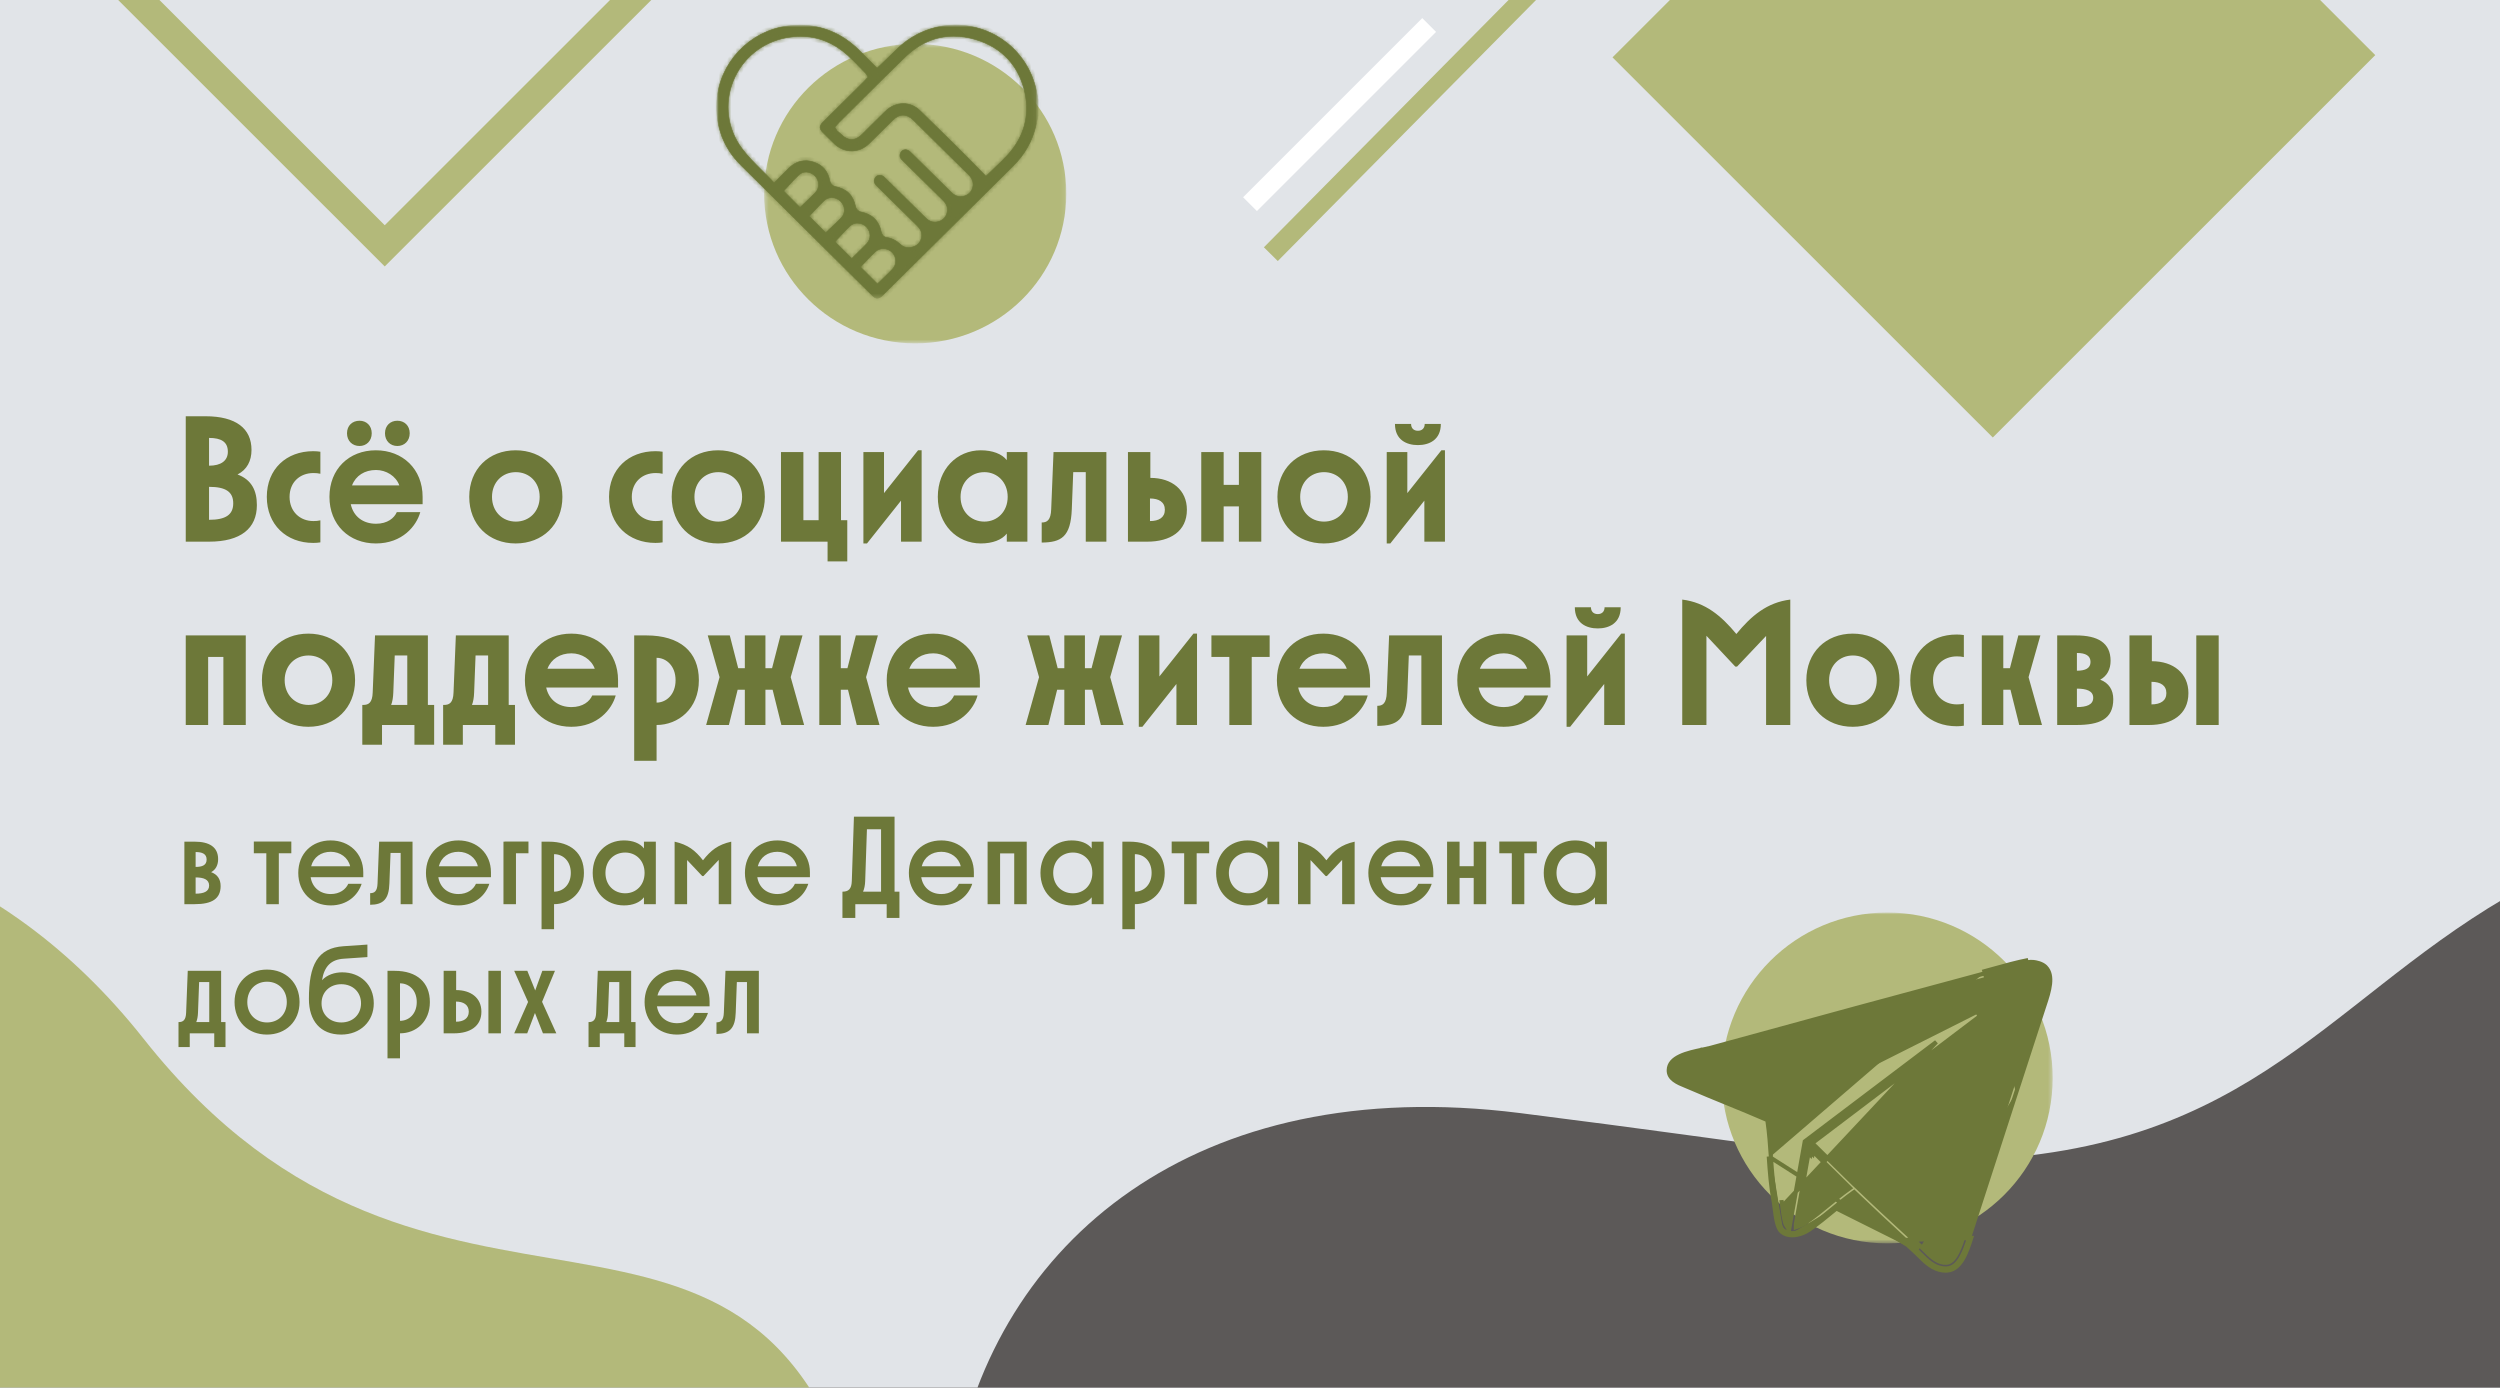 <svg width="600" height="333" viewBox="0 0 600 333" fill="none" xmlns="http://www.w3.org/2000/svg">
<rect x="0" y="0" width="600" height="333" fill="#333333" stroke="none"/>
<g clip-path="url(#clip0_41_1270)">
<rect width="600" height="333" fill="#E1E4E8"/>
<path d="M570.064 13.232L478.8 -78L387 13.768L478.265 105L570.064 13.232Z" fill="#B3B97A"/>
<path d="M343 6L300 49" stroke="white" stroke-width="4.69" stroke-miterlimit="10"/>
<path d="M398 -33L305 61" stroke="#B3B97A" stroke-width="4.69" stroke-miterlimit="10"/>
<path d="M155.043 -3.685L95.707 -63L33 -0.315L92.336 59L155.043 -3.685Z" stroke="#B3B97A" stroke-width="7" stroke-miterlimit="10"/>
<g style="mix-blend-mode:overlay">
<path d="M531.991 484.998L663 213.445C641.415 205.278 621.281 203.746 601.266 215.494C556.849 241.559 538.156 278.79 464.984 278.485C441.945 278.389 425.617 274.815 364.799 267.136C287.051 257.317 238.764 297.954 229 353.435L531.989 485L531.991 484.998Z" fill="#5C5958"/>
</g>
<path d="M-196.355 261.788C-245.34 322.705 -216.263 362.306 -192.446 366.011H207.575C182.8 265.27 104.253 337.569 34.507 249.353C-35.236 161.136 -147.37 200.871 -196.355 261.788Z" fill="#B3B97A"/>
<mask id="mask0_41_1270" style="mask-type:luminance" maskUnits="userSpaceOnUse" x="413" y="219" width="80" height="80">
<path d="M492.646 219H413.21V298.408H492.646V219Z" fill="white"/>
</mask>
<g mask="url(#mask0_41_1270)">
<path d="M492.646 258.705C492.646 280.634 474.864 298.408 452.93 298.408C430.995 298.408 413.213 280.632 413.213 258.705C413.213 236.779 430.995 219.002 452.93 219.002C474.864 219.002 492.646 236.779 492.646 258.705Z" fill="#B3B97A"/>
</g>
<path d="M456.538 297.599L459.905 300.713M456.538 297.599L473.089 297.125C472.06 300.319 470.65 304.685 467.33 304.923C467.193 304.935 467.06 304.939 466.925 304.939C466.718 304.939 466.513 304.928 466.308 304.905C463.853 304.638 462.087 302.875 460.668 301.457C460.382 301.171 460.137 300.926 459.905 300.713M456.538 297.599L456.454 297.522M456.538 297.599L456.454 297.522M459.905 300.713L460.243 300.345M459.905 300.713L460.244 300.345M460.243 300.345L424.507 277.552M460.243 300.345L456.877 297.232L456.877 297.231L456.795 297.156C453.211 293.849 449.181 290.131 445.287 286.391L444.989 286.104L444.652 286.344C442.993 287.52 441.437 288.8 439.817 290.136M460.243 300.345C460.244 300.345 460.244 300.345 460.244 300.345M460.244 300.345C460.484 300.566 460.735 300.817 461.017 301.098L461.021 301.103L461.022 301.103C462.462 302.544 464.109 304.163 466.362 304.408L466.362 304.408C466.549 304.429 466.736 304.439 466.925 304.439C467.048 304.439 467.168 304.435 467.289 304.425L467.294 304.425C468.711 304.323 469.774 303.345 470.638 301.879C471.501 300.415 472.095 298.58 472.613 296.971L472.613 296.971C475.882 286.852 479.014 277.203 482.145 267.558L483.012 264.887L483.012 264.886L483.857 262.29M460.244 300.345L444.941 286.751M483.857 262.29L484.326 262.442L483.857 262.29L483.857 262.29ZM483.857 262.29C486.043 255.563 488.239 248.796 490.496 241.838L490.496 241.838L490.71 241.181L490.711 241.18C491.245 239.558 491.822 237.801 492.003 236.168C492.184 234.536 491.958 233.137 491.006 232.138L490.86 231.984C490.442 231.607 489.911 231.351 489.396 231.179C488.821 230.989 488.305 230.916 488.076 230.892L488.075 230.892C487.59 230.839 487.166 230.85 486.857 230.91C484.164 231.432 481.447 232.188 478.764 232.935L478.763 232.936L478.333 233.055L478.333 233.055L478.183 233.096C477.425 233.307 476.666 233.518 475.905 233.721M475.905 233.721L475.776 233.238M475.905 233.721C475.905 233.721 475.905 233.721 475.906 233.721L475.776 233.238M475.905 233.721C456.537 238.914 435.154 244.726 410.536 251.486L410.536 251.486C410.009 251.63 409.271 251.783 408.64 251.915L408.636 251.915C408.636 251.915 408.636 251.916 408.636 251.916C406.837 252.291 404.785 252.72 403.172 253.491C401.563 254.26 400.532 255.296 400.501 256.836C400.481 257.871 400.975 258.606 401.754 259.204C402.553 259.818 403.605 260.248 404.614 260.657L404.617 260.658L404.745 260.711L404.748 260.712L404.779 260.724C404.997 260.813 405.22 260.904 405.436 260.999C408.332 262.255 411.368 263.496 414.312 264.699C414.312 264.699 414.313 264.699 414.313 264.699L414.428 264.746L414.43 264.747C417.567 266.028 420.811 267.356 423.91 268.708L424.164 268.819L424.204 269.094C424.624 271.964 424.819 274.791 425.006 277.518M475.776 233.238C476.535 233.036 477.291 232.825 478.05 232.614L478.199 232.573M475.776 233.238L478.199 232.573M425.006 277.518L424.507 277.552M425.006 277.518L425.006 277.518L424.507 277.552M425.006 277.518L425.007 277.538C425.246 281.015 425.49 284.579 426.194 288.311L426.194 288.312C426.254 288.63 426.314 289.108 426.385 289.668L426.386 289.677L426.386 289.677C426.57 291.146 426.743 292.382 426.992 293.352C427.246 294.337 427.554 294.944 427.936 295.256M424.507 277.552L424.509 277.584C424.747 281.054 424.993 284.643 425.703 288.404C425.759 288.705 425.818 289.168 425.89 289.739C426.257 292.669 426.595 294.807 427.619 295.643M427.936 295.256C427.936 295.256 427.935 295.255 427.935 295.255L427.619 295.643M427.936 295.256C428.474 295.694 429.188 295.947 430.025 295.964M427.936 295.256L427.619 295.643M427.619 295.643C428.257 296.162 429.086 296.446 430.02 296.464M440.135 290.522C441.757 289.184 443.299 287.916 444.941 286.751M440.135 290.522L439.817 290.136M440.135 290.522L440.131 290.525C438.245 292.08 436.332 293.657 434.167 295.144C433.284 295.753 431.691 296.464 430.117 296.464H430.02M440.135 290.522L439.817 290.136C439.817 290.136 439.817 290.136 439.817 290.136M444.941 286.751C448.839 290.495 452.871 294.216 456.454 297.522M444.941 286.751L456.454 297.522M439.817 290.136C437.928 291.693 436.029 293.258 433.883 294.732L433.883 294.732C433.057 295.302 431.562 295.964 430.117 295.964H430.025M430.025 295.964C430.027 295.964 430.028 295.964 430.03 295.964L430.02 296.464M430.025 295.964H430.02V296.464M478.199 232.573L478.63 232.454L478.63 232.453C481.31 231.707 484.046 230.945 486.762 230.419L478.199 232.573ZM401.881 256.863C401.874 257.243 402.047 257.559 402.264 257.805C402.48 258.048 402.767 258.257 403.07 258.437C403.668 258.794 404.438 259.107 405.116 259.383L405.137 259.391L405.139 259.393C405.433 259.51 405.716 259.624 405.985 259.741L405.987 259.742C408.857 260.983 411.873 262.219 414.786 263.411L414.787 263.411L414.958 263.48L414.958 263.481L414.973 263.487C418.226 264.816 421.582 266.187 424.806 267.603L425.021 267.698L425.232 267.592L474.011 243.051C474.291 242.911 474.668 243.039 474.803 243.311L474.824 243.354L474.853 243.392C474.941 243.508 474.983 243.654 474.968 243.802C474.955 243.869 474.939 243.921 474.921 243.962L474.88 244.058V244.06L474.746 244.198L435.414 273.997L434.953 274.346L435.365 274.752L444.928 284.165L444.935 284.172L444.943 284.179L445.552 284.731C449.654 288.689 453.991 292.694 457.813 296.222L461.179 299.332C461.179 299.332 461.179 299.332 461.18 299.332C461.435 299.57 461.703 299.838 461.993 300.127L462.003 300.136C462.574 300.708 463.244 301.378 463.982 301.927C464.699 302.46 465.521 302.909 466.426 303.029L466.431 303.032L466.517 303.042C466.742 303.067 466.97 303.073 467.199 303.055C467.819 303.01 468.333 302.631 468.742 302.17C469.158 301.703 469.523 301.089 469.841 300.441C470.475 299.146 470.972 297.607 471.31 296.559L471.313 296.55C474.509 286.661 477.574 277.221 480.634 267.795C481.144 266.224 481.653 264.654 482.164 263.082L489.413 240.749L489.413 240.746L489.417 240.734C489.824 239.503 490.319 238.002 490.556 236.643C490.675 235.96 490.734 235.286 490.674 234.685C490.614 234.085 490.431 233.508 490.021 233.076L490.021 233.076C489.773 232.815 489.395 232.633 489.048 232.51C488.685 232.381 488.284 232.292 487.929 232.254L487.928 232.253C487.663 232.225 487.357 232.214 487.125 232.256L487.12 232.257C484.5 232.765 481.814 233.511 479.239 234.228L479.16 234.249L479.16 234.25L478.978 234.3C478.057 234.557 477.162 234.806 476.266 235.046L476.266 235.046C456.549 240.334 435.17 246.144 410.904 252.808L410.904 252.808C410.341 252.962 409.598 253.119 408.924 253.259L408.923 253.259L408.905 253.263C407.678 253.518 405.997 253.868 404.615 254.379C403.922 254.635 403.27 254.944 402.779 255.325C402.292 255.703 401.894 256.21 401.881 256.863ZM401.881 256.863C401.881 256.863 401.881 256.863 401.881 256.864L402.381 256.873L401.881 256.863C401.881 256.863 401.881 256.863 401.881 256.863ZM433.104 293.604C435.185 292.171 437.056 290.632 438.847 289.158L438.887 289.125L438.888 289.125C440.579 287.728 442.01 286.564 443.524 285.473L444.005 285.127L443.583 284.711L434.936 276.198L434.26 275.531L434.093 276.466L431.014 293.743L431.007 293.787V293.831V293.833V294.533L431.669 294.306C432.223 294.116 432.736 293.859 433.104 293.604ZM433.104 293.604C433.104 293.604 433.104 293.604 433.105 293.603L432.82 293.193L433.103 293.604C433.104 293.604 433.104 293.604 433.104 293.604ZM443.232 285.068C443.095 285.166 442.958 285.266 442.822 285.366L442.881 285.424L443.232 285.068ZM443.232 285.068L442.939 284.662C442.916 284.679 442.893 284.695 442.87 284.712L443.232 285.068ZM434.585 276.554L435.078 276.641L435.018 276.979L434.585 276.554ZM434.585 276.554L434.235 276.91L434.479 277.151L434.585 276.554ZM431.507 293.833L431.506 293.831L431.506 293.831L431.345 293.36C431.434 293.329 431.522 293.297 431.608 293.263L431.507 293.831V293.833ZM431.507 293.833H431.519M431.507 293.833C431.508 293.833 431.51 293.832 431.511 293.832L431.519 293.833M431.519 293.833L431.999 293.919L432.053 293.617C431.882 293.694 431.701 293.766 431.513 293.831H432.007V293.833H431.519ZM463.533 250.964L464.721 250.065L427.745 289.479C427.902 290.724 428.054 291.721 428.202 292.464C428.275 292.835 428.349 293.15 428.424 293.404C428.496 293.648 428.579 293.872 428.683 294.037L429.371 295.13L429.598 293.858L433.147 273.945L463.533 250.964ZM427.744 289.469L427.745 289.478L427.545 288.055C427.545 288.055 427.545 288.055 427.545 288.056C427.604 288.373 427.667 288.866 427.744 289.469Z" fill="#6D7839" stroke="#6D7839"/>
<mask id="mask1_41_1270" style="mask-type:luminance" maskUnits="userSpaceOnUse" x="183" y="10" width="73" height="73">
<path d="M255.911 10.528H183.39V82.41H255.911V10.528Z" fill="white"/>
</mask>
<g mask="url(#mask1_41_1270)">
<path d="M255.912 46.468C255.912 66.319 239.677 82.408 219.652 82.408C199.627 82.408 183.393 66.317 183.393 46.468C183.393 26.62 199.627 10.528 219.652 10.528C239.677 10.528 255.912 26.62 255.912 46.468Z" fill="#B3B97A"/>
</g>
<mask id="mask2_41_1270" style="mask-type:luminance" maskUnits="userSpaceOnUse" x="172" y="6" width="78" height="66">
<path d="M172.5 6.5H248.644V71.084H172.5V6.5Z" fill="white" stroke="white"/>
</mask>
<g mask="url(#mask2_41_1270)">
<mask id="path-13-inside-1_41_1270" fill="white">
<path d="M216.794 24.868C218.258 24.868 219.668 25.461 220.767 26.537L221.809 27.551C226.58 32.204 231.357 36.857 235.962 41.628L236.633 42.318L238.697 40.334C239.767 39.316 240.875 38.269 241.898 37.143C245.757 32.894 247.169 27.757 245.991 22.296C244.589 15.807 240.5 11.382 234.165 9.49C232.38 8.958 230.609 8.686 228.904 8.686C224.581 8.686 220.64 10.38 217.189 13.719C213.44 17.353 209.74 21.035 206.04 24.723L201.35 29.384L200.347 30.506L200.852 31.367L201.255 31.71C201.49 31.91 201.724 32.104 201.941 32.314C202.756 33.108 203.559 33.494 204.389 33.494C205.219 33.494 206.044 33.1 206.866 32.286L208.972 30.192C210.158 29.012 211.338 27.837 212.538 26.672C213.742 25.51 215.254 24.87 216.79 24.87M193.454 41.285C192.82 41.285 192.249 41.5 191.792 41.908C190.985 42.63 190.256 43.434 189.536 44.238L188.053 45.846L192.004 49.824L193.612 48.277C194.347 47.583 195.066 46.893 195.748 46.175C196.721 45.132 196.703 43.444 195.704 42.322C195.128 41.671 194.284 41.285 193.454 41.285ZM199.62 47.418C198.953 47.418 198.325 47.661 197.85 48.089C197.078 48.797 196.367 49.569 195.665 50.33L194.191 51.899L198.165 55.871L199.777 54.348C200.53 53.644 201.288 52.94 201.99 52.183C202.96 51.14 202.849 49.399 201.755 48.306C201.189 47.744 200.411 47.416 199.62 47.416M193.339 38.573C193.952 38.573 194.597 38.684 195.253 38.898C197.446 39.606 198.723 41.1 199.161 43.461C199.258 43.979 199.746 44.612 200.37 44.751C203.258 45.355 204.743 46.82 205.342 49.646C205.457 50.208 206.024 50.765 206.608 50.873C209.33 51.391 210.975 53.024 211.504 55.716C211.591 56.187 212.027 56.895 212.713 56.991C213.985 57.158 215.089 57.709 216.188 58.728C216.697 59.199 217.335 59.446 218.041 59.446C218.464 59.446 218.906 59.36 219.357 59.185C220.395 58.785 221.047 57.944 221.2 56.812C221.369 55.546 220.658 54.675 220.1 54.134L210.366 44.534C209.732 43.912 209.76 43.43 209.872 43.045C210.049 42.436 210.524 42.059 211.119 42.059C211.531 42.059 211.945 42.24 212.285 42.573C214.076 44.32 221.688 51.859 222.301 52.444C222.901 53.02 223.617 53.32 224.371 53.32C224.716 53.32 225.071 53.252 225.423 53.13C226.46 52.759 227.146 51.95 227.352 50.846C227.626 49.342 226.623 48.363 226.296 48.04L216.561 38.441C215.894 37.783 215.933 37.294 216.057 36.904C216.248 36.296 216.705 35.932 217.276 35.932C217.693 35.932 218.126 36.128 218.49 36.49L228.056 45.924C228.34 46.206 228.55 46.41 228.777 46.585C229.333 46.993 229.934 47.2 230.562 47.2C230.965 47.2 231.369 47.114 231.762 46.947C232.8 46.5 233.428 45.638 233.533 44.516C233.648 43.24 232.923 42.361 232.361 41.814L219.197 28.808C218.389 28.014 217.589 27.629 216.744 27.629C215.9 27.629 215.075 28.023 214.257 28.837L212.346 30.731C211.08 31.996 209.818 33.257 208.531 34.498C207.37 35.61 205.902 36.224 204.395 36.224C202.888 36.224 201.399 35.606 200.234 34.477C199.585 33.855 197.565 31.843 197.565 31.843C196.585 30.867 196.585 30.245 197.561 29.28L207.323 19.604L208.346 18.506L207.877 17.698L206.524 16.294C205.501 15.233 204.494 14.186 203.413 13.217C200.096 10.233 196.295 8.721 192.109 8.721C191.043 8.721 189.96 8.821 188.846 9.021C182.972 10.072 178.158 13.974 175.955 19.457C173.771 24.894 174.559 30.941 178.053 35.647C179.455 37.535 181.168 39.228 182.824 40.871C183.592 41.632 184.37 42.398 185.123 43.194L185.801 43.908L187.471 42.224C188.119 41.559 188.718 40.949 189.338 40.355C190.561 39.179 191.906 38.586 193.341 38.586M205.799 53.536C205.136 53.536 204.508 53.775 204.033 54.208C203.254 54.907 202.544 55.683 201.848 56.444L200.374 58.02L204.424 62.058L205.993 60.518C206.678 59.852 207.36 59.191 208.012 58.505C209.073 57.393 209.073 55.679 208.017 54.524C207.461 53.906 206.629 53.538 205.795 53.538M211.98 59.663C211.294 59.663 210.642 59.905 210.141 60.356C209.378 61.046 208.667 61.793 207.977 62.53L206.489 64.077L210.592 68.162L212.157 66.636C212.843 65.975 213.53 65.313 214.183 64.624C215.235 63.53 215.239 61.775 214.193 60.638C213.627 60.016 212.82 59.663 211.98 59.663ZM210.564 71.57C210.199 71.57 209.814 71.37 209.421 70.981L202.313 63.944C194.129 55.842 185.951 47.74 177.792 39.616C173.635 35.473 171.705 30.325 172.055 24.312C172.583 15.135 179.916 7.362 189.108 6.235C190.092 6.117 191.051 6.054 191.992 6.054C197.329 6.054 202.07 8.041 206.098 11.968C206.942 12.79 207.763 13.623 208.608 14.484L210.498 16.386L211.861 15.096C212.48 14.525 213.079 13.927 213.679 13.331C214.974 12.047 216.199 10.833 217.591 9.829C221.045 7.335 225.079 6.019 229.248 6.019C238.843 6.019 246.868 12.58 248.769 21.976L249.125 23.974L249.111 27.784L248.956 28.498C248.841 29.078 248.73 29.659 248.596 30.235C247.708 33.941 245.895 37.118 243.043 39.938C243.043 39.938 212.311 70.413 211.681 71.013C211.292 71.378 210.918 71.57 210.559 71.57"/>
</mask>
<path d="M216.794 24.868C218.258 24.868 219.668 25.461 220.767 26.537L221.809 27.551C226.58 32.204 231.357 36.857 235.962 41.628L236.633 42.318L238.697 40.334C239.767 39.316 240.875 38.269 241.898 37.143C245.757 32.894 247.169 27.757 245.991 22.296C244.589 15.807 240.5 11.382 234.165 9.49C232.38 8.958 230.609 8.686 228.904 8.686C224.581 8.686 220.64 10.38 217.189 13.719C213.44 17.353 209.74 21.035 206.04 24.723L201.35 29.384L200.347 30.506L200.852 31.367L201.255 31.71C201.49 31.91 201.724 32.104 201.941 32.314C202.756 33.108 203.559 33.494 204.389 33.494C205.219 33.494 206.044 33.1 206.866 32.286L208.972 30.192C210.158 29.012 211.338 27.837 212.538 26.672C213.742 25.51 215.254 24.87 216.79 24.87M193.454 41.285C192.82 41.285 192.249 41.5 191.792 41.908C190.985 42.63 190.256 43.434 189.536 44.238L188.053 45.846L192.004 49.824L193.612 48.277C194.347 47.583 195.066 46.893 195.748 46.175C196.721 45.132 196.703 43.444 195.704 42.322C195.128 41.671 194.284 41.285 193.454 41.285ZM199.62 47.418C198.953 47.418 198.325 47.661 197.85 48.089C197.078 48.797 196.367 49.569 195.665 50.33L194.191 51.899L198.165 55.871L199.777 54.348C200.53 53.644 201.288 52.94 201.99 52.183C202.96 51.14 202.849 49.399 201.755 48.306C201.189 47.744 200.411 47.416 199.62 47.416M193.339 38.573C193.952 38.573 194.597 38.684 195.253 38.898C197.446 39.606 198.723 41.1 199.161 43.461C199.258 43.979 199.746 44.612 200.37 44.751C203.258 45.355 204.743 46.82 205.342 49.646C205.457 50.208 206.024 50.765 206.608 50.873C209.33 51.391 210.975 53.024 211.504 55.716C211.591 56.187 212.027 56.895 212.713 56.991C213.985 57.158 215.089 57.709 216.188 58.728C216.697 59.199 217.335 59.446 218.041 59.446C218.464 59.446 218.906 59.36 219.357 59.185C220.395 58.785 221.047 57.944 221.2 56.812C221.369 55.546 220.658 54.675 220.1 54.134L210.366 44.534C209.732 43.912 209.76 43.43 209.872 43.045C210.049 42.436 210.524 42.059 211.119 42.059C211.531 42.059 211.945 42.24 212.285 42.573C214.076 44.32 221.688 51.859 222.301 52.444C222.901 53.02 223.617 53.32 224.371 53.32C224.716 53.32 225.071 53.252 225.423 53.13C226.46 52.759 227.146 51.95 227.352 50.846C227.626 49.342 226.623 48.363 226.296 48.04L216.561 38.441C215.894 37.783 215.933 37.294 216.057 36.904C216.248 36.296 216.705 35.932 217.276 35.932C217.693 35.932 218.126 36.128 218.49 36.49L228.056 45.924C228.34 46.206 228.55 46.41 228.777 46.585C229.333 46.993 229.934 47.2 230.562 47.2C230.965 47.2 231.369 47.114 231.762 46.947C232.8 46.5 233.428 45.638 233.533 44.516C233.648 43.24 232.923 42.361 232.361 41.814L219.197 28.808C218.389 28.014 217.589 27.629 216.744 27.629C215.9 27.629 215.075 28.023 214.257 28.837L212.346 30.731C211.08 31.996 209.818 33.257 208.531 34.498C207.37 35.61 205.902 36.224 204.395 36.224C202.888 36.224 201.399 35.606 200.234 34.477C199.585 33.855 197.565 31.843 197.565 31.843C196.585 30.867 196.585 30.245 197.561 29.28L207.323 19.604L208.346 18.506L207.877 17.698L206.524 16.294C205.501 15.233 204.494 14.186 203.413 13.217C200.096 10.233 196.295 8.721 192.109 8.721C191.043 8.721 189.96 8.821 188.846 9.021C182.972 10.072 178.158 13.974 175.955 19.457C173.771 24.894 174.559 30.941 178.053 35.647C179.455 37.535 181.168 39.228 182.824 40.871C183.592 41.632 184.37 42.398 185.123 43.194L185.801 43.908L187.471 42.224C188.119 41.559 188.718 40.949 189.338 40.355C190.561 39.179 191.906 38.586 193.341 38.586M205.799 53.536C205.136 53.536 204.508 53.775 204.033 54.208C203.254 54.907 202.544 55.683 201.848 56.444L200.374 58.02L204.424 62.058L205.993 60.518C206.678 59.852 207.36 59.191 208.012 58.505C209.073 57.393 209.073 55.679 208.017 54.524C207.461 53.906 206.629 53.538 205.795 53.538M211.98 59.663C211.294 59.663 210.642 59.905 210.141 60.356C209.378 61.046 208.667 61.793 207.977 62.53L206.489 64.077L210.592 68.162L212.157 66.636C212.843 65.975 213.53 65.313 214.183 64.624C215.235 63.53 215.239 61.775 214.193 60.638C213.627 60.016 212.82 59.663 211.98 59.663ZM210.564 71.57C210.199 71.57 209.814 71.37 209.421 70.981L202.313 63.944C194.129 55.842 185.951 47.74 177.792 39.616C173.635 35.473 171.705 30.325 172.055 24.312C172.583 15.135 179.916 7.362 189.108 6.235C190.092 6.117 191.051 6.054 191.992 6.054C197.329 6.054 202.07 8.041 206.098 11.968C206.942 12.79 207.763 13.623 208.608 14.484L210.498 16.386L211.861 15.096C212.48 14.525 213.079 13.927 213.679 13.331C214.974 12.047 216.199 10.833 217.591 9.829C221.045 7.335 225.079 6.019 229.248 6.019C238.843 6.019 246.868 12.58 248.769 21.976L249.125 23.974L249.111 27.784L248.956 28.498C248.841 29.078 248.73 29.659 248.596 30.235C247.708 33.941 245.895 37.118 243.043 39.938C243.043 39.938 212.311 70.413 211.681 71.013C211.292 71.378 210.918 71.57 210.559 71.57" fill="#6D7839"/>
<path d="M220.767 26.537L220.068 27.252L220.07 27.253L220.767 26.537ZM221.809 27.551L222.507 26.835L222.507 26.835L221.809 27.551ZM235.962 41.628L235.243 42.323L235.246 42.326L235.962 41.628ZM236.633 42.318L235.917 43.015L236.61 43.728L237.327 43.039L236.633 42.318ZM238.697 40.334L238.007 39.61L238.003 39.614L238.697 40.334ZM241.898 37.143L242.638 37.815L242.639 37.815L241.898 37.143ZM245.991 22.296L246.969 22.085L246.969 22.085L245.991 22.296ZM234.165 9.49L234.451 8.532L234.451 8.532L234.165 9.49ZM217.189 13.719L216.494 13L216.493 13.001L217.189 13.719ZM206.04 24.723L206.745 25.432L206.746 25.431L206.04 24.723ZM201.35 29.384L200.645 28.674L200.624 28.695L200.604 28.718L201.35 29.384ZM200.347 30.506L199.601 29.84L199.116 30.383L199.484 31.012L200.347 30.506ZM200.852 31.367L199.989 31.873L200.075 32.019L200.204 32.129L200.852 31.367ZM201.255 31.71L201.904 30.949L201.903 30.948L201.255 31.71ZM201.941 32.314L202.638 31.598L202.638 31.597L201.941 32.314ZM206.866 32.286L207.57 32.996L207.571 32.995L206.866 32.286ZM208.972 30.192L209.677 30.901L209.677 30.901L208.972 30.192ZM212.538 26.672L211.844 25.952L211.841 25.954L212.538 26.672ZM191.792 41.908L191.126 41.162L191.125 41.163L191.792 41.908ZM189.536 44.238L190.271 44.916L190.28 44.906L189.536 44.238ZM188.053 45.846L187.318 45.169L186.669 45.872L187.344 46.551L188.053 45.846ZM192.004 49.824L191.295 50.529L191.988 51.227L192.698 50.545L192.004 49.824ZM193.612 48.277L192.926 47.55L192.919 47.556L193.612 48.277ZM195.748 46.175L196.473 46.863L196.478 46.858L195.748 46.175ZM195.704 42.322L194.956 42.985L194.957 42.987L195.704 42.322ZM197.85 48.089L197.18 47.346L197.174 47.352L197.85 48.089ZM195.665 50.33L196.394 51.015L196.4 51.008L195.665 50.33ZM194.191 51.899L193.462 51.215L192.798 51.922L193.484 52.607L194.191 51.899ZM198.165 55.871L197.458 56.578L198.145 57.265L198.851 56.598L198.165 55.871ZM199.777 54.348L199.094 53.618L199.09 53.621L199.777 54.348ZM201.99 52.183L201.258 51.502L201.257 51.503L201.99 52.183ZM201.755 48.306L202.463 47.599L202.459 47.595L201.755 48.306ZM195.253 38.898L194.943 39.849L194.946 39.849L195.253 38.898ZM199.161 43.461L198.178 43.644L198.178 43.644L199.161 43.461ZM200.37 44.751L200.153 45.727L200.165 45.729L200.37 44.751ZM205.342 49.646L206.322 49.445L206.32 49.439L205.342 49.646ZM206.608 50.873L206.795 49.891L206.79 49.89L206.608 50.873ZM211.504 55.716L212.488 55.535L212.486 55.523L211.504 55.716ZM212.713 56.991L212.574 57.981L212.583 57.983L212.713 56.991ZM216.188 58.728L216.868 57.994L216.868 57.994L216.188 58.728ZM219.357 59.185L218.997 58.252L218.994 58.253L219.357 59.185ZM221.2 56.812L222.191 56.945L222.191 56.944L221.2 56.812ZM220.1 54.134L219.398 54.846L219.404 54.852L220.1 54.134ZM210.366 44.534L211.068 43.822L211.066 43.821L210.366 44.534ZM209.872 43.045L208.912 42.765L208.911 42.768L209.872 43.045ZM212.285 42.573L211.585 43.288L211.587 43.289L212.285 42.573ZM222.301 52.444L222.994 51.723L222.992 51.721L222.301 52.444ZM225.423 53.13L225.751 54.075L225.76 54.072L225.423 53.13ZM227.352 50.846L228.335 51.03L228.336 51.026L227.352 50.846ZM226.296 48.04L225.593 48.752L225.594 48.753L226.296 48.04ZM216.561 38.441L217.263 37.729L217.263 37.728L216.561 38.441ZM216.057 36.904L217.01 37.206L217.01 37.204L216.057 36.904ZM218.49 36.49L217.786 37.2L217.788 37.202L218.49 36.49ZM228.056 45.924L228.76 45.214L228.758 45.212L228.056 45.924ZM228.777 46.585L228.164 47.376L228.174 47.384L228.185 47.391L228.777 46.585ZM231.762 46.947L232.154 47.867L232.158 47.865L231.762 46.947ZM233.533 44.516L234.528 44.609L234.529 44.606L233.533 44.516ZM232.361 41.814L231.658 42.525L231.664 42.531L232.361 41.814ZM219.197 28.808L219.899 28.097L219.898 28.095L219.197 28.808ZM214.257 28.837L214.961 29.547L214.963 29.545L214.257 28.837ZM212.346 30.731L211.642 30.02L211.64 30.023L212.346 30.731ZM208.531 34.498L209.223 35.22L209.225 35.218L208.531 34.498ZM200.234 34.477L200.93 33.759L200.926 33.756L200.234 34.477ZM197.565 31.843L198.271 31.134L198.271 31.134L197.565 31.843ZM197.561 29.28L198.265 29.991L198.265 29.99L197.561 29.28ZM207.323 19.604L208.027 20.315L208.041 20.301L208.054 20.286L207.323 19.604ZM208.346 18.506L209.078 19.188L209.583 18.645L209.211 18.004L208.346 18.506ZM207.877 17.698L208.741 17.196L208.681 17.091L208.597 17.005L207.877 17.698ZM206.524 16.294L207.244 15.601L207.244 15.6L206.524 16.294ZM203.413 13.217L202.744 13.96L202.745 13.961L203.413 13.217ZM188.846 9.021L189.022 10.005L189.023 10.005L188.846 9.021ZM175.955 19.457L176.883 19.83L176.883 19.83L175.955 19.457ZM178.053 35.647L177.25 36.243L177.25 36.243L178.053 35.647ZM182.824 40.871L182.119 41.581L182.12 41.581L182.824 40.871ZM185.123 43.194L184.397 43.881L184.398 43.882L185.123 43.194ZM185.801 43.908L185.075 44.596L185.785 45.344L186.511 44.612L185.801 43.908ZM187.471 42.224L188.181 42.928L188.187 42.922L187.471 42.224ZM189.338 40.355L190.03 41.077L190.031 41.076L189.338 40.355ZM204.033 54.208L204.701 54.951L204.705 54.947L204.033 54.208ZM201.848 56.444L202.578 57.127L202.586 57.119L201.848 56.444ZM200.374 58.02L199.644 57.336L198.982 58.044L199.668 58.728L200.374 58.02ZM204.424 62.058L203.718 62.766L204.418 63.465L205.124 62.772L204.424 62.058ZM205.993 60.518L205.296 59.8L205.292 59.804L205.993 60.518ZM208.012 58.505L207.289 57.815L207.288 57.816L208.012 58.505ZM208.017 54.524L207.273 55.192L207.279 55.199L208.017 54.524ZM210.141 60.356L209.472 59.614L209.471 59.614L210.141 60.356ZM207.977 62.53L208.698 63.223L208.707 63.213L207.977 62.53ZM206.489 64.077L205.768 63.383L205.087 64.092L205.783 64.785L206.489 64.077ZM210.592 68.162L209.887 68.871L210.585 69.566L211.291 68.878L210.592 68.162ZM212.157 66.636L211.463 65.916L211.459 65.92L212.157 66.636ZM214.183 64.624L213.462 63.93L213.457 63.936L214.183 64.624ZM214.193 60.638L213.454 61.311L213.457 61.315L214.193 60.638ZM209.421 70.981L210.125 70.27L210.124 70.27L209.421 70.981ZM202.313 63.944L203.017 63.233L203.017 63.233L202.313 63.944ZM177.792 39.616L177.086 40.324L177.086 40.325L177.792 39.616ZM172.055 24.312L173.054 24.371L173.054 24.37L172.055 24.312ZM189.108 6.235L188.988 5.243L188.986 5.243L189.108 6.235ZM206.098 11.968L205.4 12.684L205.4 12.684L206.098 11.968ZM208.608 14.484L207.893 15.184L207.898 15.189L208.608 14.484ZM210.498 16.386L209.788 17.091L210.476 17.783L211.185 17.113L210.498 16.386ZM211.861 15.096L211.183 14.361L211.173 14.37L211.861 15.096ZM213.679 13.331L212.975 12.621L212.973 12.622L213.679 13.331ZM217.591 9.829L218.176 10.64L218.176 10.64L217.591 9.829ZM248.769 21.976L249.753 21.8L249.751 21.789L249.749 21.777L248.769 21.976ZM249.125 23.974L250.125 23.977L250.125 23.887L250.11 23.798L249.125 23.974ZM249.111 27.784L250.088 27.995L250.11 27.892L250.111 27.788L249.111 27.784ZM248.956 28.498L247.979 28.287L247.977 28.295L247.975 28.303L248.956 28.498ZM248.596 30.235L249.568 30.468L249.57 30.461L248.596 30.235ZM243.043 39.938L242.34 39.227L242.339 39.228L243.043 39.938ZM211.681 71.013L212.366 71.742L212.371 71.737L211.681 71.013ZM216.794 25.868C217.981 25.868 219.144 26.348 220.068 27.252L221.467 25.822C220.192 24.575 218.534 23.868 216.794 23.868V25.868ZM220.07 27.253L221.112 28.268L222.507 26.835L221.465 25.82L220.07 27.253ZM221.111 28.267C225.884 32.922 230.649 37.564 235.243 42.323L236.682 40.934C232.064 36.15 227.276 31.486 222.507 26.835L221.111 28.267ZM235.246 42.326L235.917 43.015L237.35 41.621L236.679 40.931L235.246 42.326ZM237.327 43.039L239.39 41.055L238.003 39.614L235.94 41.597L237.327 43.039ZM239.386 41.059C240.45 40.047 241.586 38.974 242.638 37.815L241.158 36.47C240.164 37.565 239.085 38.585 238.007 39.61L239.386 41.059ZM242.639 37.815C246.707 33.334 248.217 27.871 246.969 22.085L245.014 22.507C246.121 27.643 244.806 32.453 241.158 36.47L242.639 37.815ZM246.969 22.085C245.49 15.24 241.137 10.529 234.451 8.532L233.879 10.449C239.863 12.236 243.688 16.373 245.014 22.507L246.969 22.085ZM234.451 8.532C232.582 7.975 230.715 7.686 228.904 7.686V9.686C230.503 9.686 232.178 9.941 233.879 10.449L234.451 8.532ZM228.904 7.686C224.291 7.686 220.108 9.503 216.494 13L217.884 14.438C221.171 11.257 224.87 9.686 228.904 9.686V7.686ZM216.493 13.001C212.738 16.641 209.034 20.327 205.334 24.014L206.746 25.431C210.446 21.743 214.141 18.066 217.885 14.437L216.493 13.001ZM205.335 24.013L200.645 28.674L202.055 30.093L206.745 25.432L205.335 24.013ZM200.604 28.718L199.601 29.84L201.093 31.172L202.096 30.05L200.604 28.718ZM199.484 31.012L199.989 31.873L201.714 30.862L201.21 30.001L199.484 31.012ZM200.204 32.129L200.608 32.472L201.903 30.948L201.499 30.605L200.204 32.129ZM200.607 32.471C200.858 32.686 201.058 32.85 201.244 33.031L202.638 31.597C202.391 31.358 202.122 31.135 201.904 30.949L200.607 32.471ZM201.243 33.031C202.176 33.939 203.215 34.494 204.389 34.494V32.494C203.903 32.494 203.336 32.278 202.638 31.598L201.243 33.031ZM204.389 34.494C205.564 34.494 206.628 33.929 207.57 32.996L206.162 31.575C205.46 32.271 204.873 32.494 204.389 32.494V34.494ZM207.571 32.995L209.677 30.901L208.267 29.483L206.161 31.576L207.571 32.995ZM209.677 30.901C210.864 29.72 212.039 28.549 213.235 27.389L211.841 25.954C210.636 27.124 209.451 28.305 208.267 29.483L209.677 30.901ZM213.232 27.392C214.269 26.392 215.537 25.87 216.79 25.87V23.87C214.97 23.87 213.216 24.628 211.844 25.952L213.232 27.392ZM193.454 40.285C192.582 40.285 191.773 40.585 191.126 41.162L192.458 42.654C192.726 42.415 193.057 42.285 193.454 42.285V40.285ZM191.125 41.163C190.272 41.927 189.509 42.77 188.791 43.571L190.28 44.906C191.003 44.099 191.698 43.334 192.459 42.653L191.125 41.163ZM188.8 43.561L187.318 45.169L188.789 46.524L190.271 44.916L188.8 43.561ZM187.344 46.551L191.295 50.529L192.714 49.119L188.763 45.142L187.344 46.551ZM192.698 50.545L194.306 48.998L192.919 47.556L191.311 49.103L192.698 50.545ZM194.299 49.004C195.036 48.308 195.772 47.603 196.473 46.863L195.022 45.487C194.361 46.184 193.659 46.858 192.926 47.55L194.299 49.004ZM196.478 46.858C197.833 45.407 197.765 43.134 196.451 41.657L194.957 42.987C195.641 43.755 195.61 44.858 195.017 45.492L196.478 46.858ZM196.453 41.659C195.694 40.803 194.581 40.285 193.454 40.285V42.285C193.986 42.285 194.561 42.54 194.956 42.985L196.453 41.659ZM199.62 46.418C198.71 46.418 197.842 46.75 197.18 47.346L198.519 48.832C198.808 48.572 199.197 48.418 199.62 48.418V46.418ZM197.174 47.352C196.366 48.094 195.627 48.897 194.93 49.652L196.4 51.008C197.107 50.241 197.79 49.501 198.526 48.826L197.174 47.352ZM194.936 49.645L193.462 51.215L194.92 52.584L196.394 51.015L194.936 49.645ZM193.484 52.607L197.458 56.578L198.872 55.163L194.898 51.192L193.484 52.607ZM198.851 56.598L200.463 55.075L199.09 53.621L197.478 55.144L198.851 56.598ZM200.46 55.079C201.207 54.381 201.992 53.651 202.723 52.863L201.257 51.503C200.584 52.229 199.854 52.908 199.094 53.618L200.46 55.079ZM202.722 52.864C204.112 51.37 203.878 49.015 202.463 47.599L201.048 49.013C201.819 49.784 201.808 50.911 201.258 51.502L202.722 52.864ZM202.459 47.595C201.712 46.854 200.683 46.416 199.62 46.416V48.416C200.139 48.416 200.667 48.635 201.051 49.016L202.459 47.595ZM193.339 39.573C193.833 39.573 194.372 39.662 194.943 39.849L195.563 37.947C194.821 37.705 194.071 37.573 193.339 37.573V39.573ZM194.946 39.849C195.896 40.156 196.596 40.614 197.105 41.21C197.617 41.807 197.984 42.599 198.178 43.644L200.144 43.278C199.9 41.962 199.409 40.826 198.625 39.909C197.838 38.99 196.804 38.348 195.561 37.946L194.946 39.849ZM198.178 43.644C198.265 44.109 198.507 44.557 198.818 44.91C199.132 45.265 199.584 45.6 200.153 45.727L200.587 43.775C200.531 43.762 200.428 43.711 200.318 43.586C200.205 43.459 200.154 43.331 200.144 43.277L198.178 43.644ZM200.165 45.729C201.486 46.006 202.383 46.457 203.013 47.078C203.641 47.697 204.092 48.57 204.364 49.854L206.32 49.439C205.993 47.896 205.402 46.624 204.416 45.653C203.432 44.683 202.142 44.1 200.574 43.772L200.165 45.729ZM204.362 49.848C204.469 50.367 204.763 50.817 205.102 51.146C205.441 51.477 205.901 51.759 206.426 51.856L206.79 49.89C206.731 49.879 206.615 49.828 206.497 49.713C206.377 49.596 206.33 49.487 206.322 49.445L204.362 49.848ZM206.421 51.855C207.626 52.085 208.525 52.546 209.175 53.19C209.825 53.833 210.29 54.721 210.523 55.908L212.486 55.523C212.19 54.018 211.567 52.744 210.582 51.769C209.597 50.794 208.312 50.179 206.795 49.891L206.421 51.855ZM210.521 55.896C210.597 56.309 210.806 56.76 211.114 57.133C211.428 57.51 211.915 57.889 212.574 57.981L212.852 56.001C212.825 55.997 212.752 55.974 212.654 55.856C212.551 55.732 212.499 55.593 212.488 55.535L210.521 55.896ZM212.583 57.983C213.617 58.119 214.535 58.56 215.509 59.462L216.868 57.994C215.643 56.859 214.354 56.198 212.843 56L212.583 57.983ZM215.509 59.461C216.206 60.108 217.089 60.446 218.041 60.446V58.446C217.581 58.446 217.188 58.291 216.868 57.994L215.509 59.461ZM218.041 60.446C218.6 60.446 219.165 60.333 219.72 60.117L218.994 58.253C218.647 58.388 218.327 58.446 218.041 58.446V60.446ZM219.717 60.118C221.107 59.582 221.992 58.427 222.191 56.945L220.209 56.678C220.103 57.462 219.683 57.988 218.997 58.252L219.717 60.118ZM222.191 56.944C222.425 55.189 221.415 54.016 220.796 53.416L219.404 54.852C219.902 55.334 220.312 55.903 220.209 56.679L222.191 56.944ZM220.803 53.422L211.068 43.822L209.664 45.246L219.398 54.846L220.803 53.422ZM211.066 43.821C210.847 43.605 210.817 43.489 210.812 43.471C210.809 43.455 210.802 43.426 210.833 43.322L208.911 42.768C208.83 43.049 208.753 43.453 208.866 43.931C208.978 44.405 209.25 44.841 209.665 45.248L211.066 43.821ZM210.832 43.324C210.868 43.199 210.923 43.137 210.959 43.108C210.993 43.081 211.041 43.059 211.119 43.059V41.059C210.038 41.059 209.201 41.772 208.912 42.765L210.832 43.324ZM211.119 43.059C211.231 43.059 211.403 43.109 211.585 43.288L212.984 41.859C212.487 41.372 211.831 41.059 211.119 41.059V43.059ZM211.587 43.289C213.357 45.016 220.996 52.581 221.611 53.168L222.992 51.721C222.38 51.137 214.795 43.624 212.983 41.857L211.587 43.289ZM221.609 53.166C222.376 53.903 223.335 54.32 224.371 54.32V52.32C223.899 52.32 223.425 52.137 222.994 51.723L221.609 53.166ZM224.371 54.32C224.846 54.32 225.311 54.227 225.751 54.075L225.094 52.185C224.83 52.277 224.587 52.32 224.371 52.32V54.32ZM225.76 54.072C227.138 53.578 228.065 52.478 228.335 51.03L226.369 50.663C226.227 51.423 225.783 51.939 225.086 52.188L225.76 54.072ZM228.336 51.026C228.711 48.965 227.319 47.644 226.997 47.328L225.594 48.753C225.928 49.081 226.541 49.72 226.368 50.667L228.336 51.026ZM226.998 47.328L217.263 37.729L215.859 39.153L225.593 48.752L226.998 47.328ZM217.263 37.728C217.024 37.493 216.991 37.367 216.987 37.348C216.984 37.335 216.977 37.31 217.01 37.206L215.103 36.602C215.013 36.888 214.924 37.302 215.038 37.796C215.15 38.284 215.431 38.731 215.859 39.153L217.263 37.728ZM217.01 37.204C217.055 37.063 217.114 36.999 217.147 36.972C217.176 36.95 217.212 36.932 217.276 36.932V34.932C216.205 34.932 215.405 35.643 215.103 36.604L217.01 37.204ZM217.276 36.932C217.377 36.932 217.568 36.984 217.786 37.2L219.194 35.779C218.684 35.273 218.01 34.932 217.276 34.932V36.932ZM217.788 37.202L227.354 46.636L228.758 45.212L219.193 35.778L217.788 37.202ZM227.352 46.634C227.631 46.911 227.882 47.157 228.164 47.376L229.389 45.795C229.218 45.662 229.049 45.501 228.76 45.214L227.352 46.634ZM228.185 47.391C228.896 47.913 229.701 48.2 230.562 48.2V46.2C230.167 46.2 229.77 46.074 229.369 45.779L228.185 47.391ZM230.562 48.2C231.109 48.2 231.645 48.083 232.154 47.867L231.371 46.026C231.092 46.145 230.822 46.2 230.562 46.2V48.2ZM232.158 47.865C233.53 47.274 234.389 46.097 234.528 44.609L232.537 44.423C232.466 45.18 232.07 45.725 231.367 46.028L232.158 47.865ZM234.529 44.606C234.686 42.863 233.677 41.699 233.059 41.097L231.664 42.531C232.169 43.022 232.61 43.618 232.537 44.426L234.529 44.606ZM233.064 41.102L219.899 28.097L218.494 29.52L231.658 42.525L233.064 41.102ZM219.898 28.095C218.97 27.182 217.931 26.629 216.744 26.629V28.629C217.246 28.629 217.809 28.846 218.495 29.521L219.898 28.095ZM216.744 26.629C215.557 26.629 214.492 27.191 213.551 28.128L214.963 29.545C215.657 28.854 216.243 28.629 216.744 28.629V26.629ZM213.553 28.127L211.643 30.02L213.05 31.441L214.961 29.547L213.553 28.127ZM211.64 30.023C210.372 31.29 209.117 32.544 207.837 33.778L209.225 35.218C210.52 33.97 211.788 32.702 213.053 31.438L211.64 30.023ZM207.84 33.776C206.85 34.724 205.625 35.224 204.395 35.224V37.224C206.179 37.224 207.89 36.497 209.223 35.22L207.84 33.776ZM204.395 35.224C203.164 35.224 201.921 34.719 200.929 33.759L199.538 35.196C200.878 36.493 202.611 37.224 204.395 37.224V35.224ZM200.926 33.756C200.609 33.452 199.948 32.799 199.36 32.217C199.068 31.927 198.796 31.656 198.596 31.458C198.497 31.359 198.415 31.278 198.359 31.222C198.331 31.194 198.309 31.172 198.294 31.157C198.287 31.15 198.281 31.144 198.277 31.14C198.275 31.138 198.274 31.137 198.273 31.136C198.272 31.135 198.272 31.135 198.272 31.135C198.271 31.135 198.271 31.134 198.271 31.134C198.271 31.134 198.271 31.134 198.271 31.134C198.271 31.134 198.271 31.134 197.565 31.843C196.86 32.551 196.86 32.551 196.86 32.551C196.86 32.551 196.86 32.551 196.86 32.551C196.86 32.551 196.86 32.551 196.86 32.552C196.86 32.552 196.861 32.552 196.861 32.553C196.862 32.554 196.864 32.555 196.866 32.557C196.869 32.561 196.875 32.567 196.883 32.574C196.898 32.589 196.92 32.611 196.948 32.639C197.005 32.696 197.086 32.777 197.186 32.876C197.386 33.075 197.659 33.346 197.952 33.637C198.537 34.216 199.21 34.881 199.541 35.199L200.926 33.756ZM198.271 31.134C197.812 30.678 197.83 30.529 197.83 30.556C197.83 30.586 197.809 30.441 198.265 29.991L196.858 28.569C196.337 29.084 195.829 29.732 195.83 30.559C195.831 31.383 196.339 32.033 196.86 32.552L198.271 31.134ZM198.265 29.99L208.027 20.315L206.619 18.894L196.857 28.569L198.265 29.99ZM208.054 20.286L209.078 19.188L207.615 17.825L206.591 18.923L208.054 20.286ZM209.211 18.004L208.741 17.196L207.012 18.201L207.481 19.009L209.211 18.004ZM208.597 17.005L207.244 15.601L205.804 16.988L207.156 18.392L208.597 17.005ZM207.244 15.6C206.226 14.544 205.193 13.47 204.081 12.472L202.745 13.961C203.794 14.902 204.775 15.922 205.804 16.988L207.244 15.6ZM204.082 12.473C200.594 9.337 196.559 7.721 192.109 7.721V9.721C196.031 9.721 199.598 11.13 202.744 13.96L204.082 12.473ZM192.109 7.721C190.98 7.721 189.838 7.827 188.669 8.037L189.023 10.005C190.082 9.815 191.106 9.721 192.109 9.721V7.721ZM188.67 8.037C182.46 9.148 177.36 13.278 175.027 19.085L176.883 19.83C178.956 14.67 183.484 10.996 189.022 10.005L188.67 8.037ZM175.027 19.085C172.713 24.845 173.55 31.259 177.25 36.243L178.856 35.051C175.569 30.623 174.829 24.943 176.883 19.83L175.027 19.085ZM177.25 36.243C178.705 38.202 180.475 39.949 182.119 41.581L183.528 40.161C181.862 38.508 180.205 36.867 178.856 35.05L177.25 36.243ZM182.12 41.581C182.892 42.347 183.657 43.099 184.397 43.881L185.85 42.506C185.083 41.696 184.291 40.917 183.528 40.161L182.12 41.581ZM184.398 43.882L185.075 44.596L186.526 43.22L185.849 42.505L184.398 43.882ZM186.511 44.612L188.181 42.928L186.761 41.52L185.091 43.204L186.511 44.612ZM188.187 42.922C188.835 42.257 189.424 41.658 190.03 41.077L188.646 39.633C188.013 40.24 187.403 40.861 186.755 41.526L188.187 42.922ZM190.031 41.076C191.104 40.045 192.21 39.586 193.341 39.586V37.586C191.601 37.586 190.018 38.314 188.645 39.634L190.031 41.076ZM205.799 52.536C204.896 52.536 204.026 52.862 203.36 53.468L204.705 54.947C204.991 54.688 205.377 54.536 205.799 54.536V52.536ZM203.364 53.464C202.543 54.202 201.801 55.014 201.11 55.77L202.586 57.119C203.287 56.352 203.965 55.613 204.701 54.951L203.364 53.464ZM201.118 55.761L199.644 57.336L201.104 58.703L202.578 57.127L201.118 55.761ZM199.668 58.728L203.718 62.766L205.13 61.35L201.08 57.312L199.668 58.728ZM205.124 62.772L206.693 61.231L205.292 59.804L203.723 61.345L205.124 62.772ZM206.689 61.235C207.372 60.572 208.068 59.897 208.737 59.195L207.288 57.816C206.651 58.485 205.984 59.132 205.296 59.8L206.689 61.235ZM208.736 59.195C210.171 57.69 210.154 55.379 208.755 53.849L207.279 55.199C207.992 55.979 207.974 57.096 207.289 57.815L208.736 59.195ZM208.76 53.855C208.013 53.024 206.909 52.538 205.795 52.538V54.538C206.348 54.538 206.909 54.787 207.273 55.192L208.76 53.855ZM211.98 58.663C211.057 58.663 210.163 58.99 209.472 59.614L210.811 61.099C211.12 60.821 211.531 60.663 211.98 60.663V58.663ZM209.471 59.614C208.673 60.335 207.938 61.109 207.248 61.846L208.707 63.213C209.397 62.477 210.082 61.758 210.812 61.099L209.471 59.614ZM207.257 61.836L205.768 63.383L207.209 64.77L208.698 63.223L207.257 61.836ZM205.783 64.785L209.887 68.871L211.298 67.454L207.194 63.368L205.783 64.785ZM211.291 68.878L212.855 67.352L211.459 65.92L209.894 67.446L211.291 68.878ZM212.851 67.356C213.533 66.698 214.238 66.02 214.909 65.311L213.457 63.936C212.823 64.606 212.152 65.251 211.463 65.916L212.851 67.356ZM214.904 65.317C216.333 63.831 216.322 61.475 214.929 59.961L213.457 61.315C214.156 62.074 214.137 63.229 213.462 63.93L214.904 65.317ZM214.933 59.965C214.175 59.132 213.099 58.663 211.98 58.663V60.663C212.541 60.663 213.079 60.899 213.454 61.311L214.933 59.965ZM210.564 70.57C210.574 70.57 210.429 70.571 210.125 70.27L208.717 71.691C209.199 72.169 209.824 72.57 210.564 72.57V70.57ZM210.124 70.27L203.017 63.233L201.61 64.655L208.717 71.691L210.124 70.27ZM203.017 63.233C194.833 55.132 186.656 47.031 178.497 38.907L177.086 40.325C185.247 48.45 193.426 56.553 201.61 64.655L203.017 63.233ZM178.497 38.908C174.549 34.973 172.72 30.106 173.054 24.371L171.057 24.254C170.691 30.543 172.72 35.974 177.086 40.324L178.497 38.908ZM173.054 24.37C173.553 15.681 180.513 8.296 189.229 7.228L188.986 5.243C179.32 6.427 171.612 14.59 171.057 24.255L173.054 24.37ZM189.227 7.228C190.177 7.114 191.096 7.054 191.992 7.054V5.054C191.006 5.054 190.007 5.12 188.988 5.243L189.227 7.228ZM191.992 7.054C197.053 7.054 201.548 8.929 205.4 12.684L206.796 11.252C202.593 7.154 197.605 5.054 191.992 5.054V7.054ZM205.4 12.684C206.235 13.498 207.05 14.324 207.893 15.184L209.322 13.784C208.477 12.922 207.648 12.082 206.795 11.252L205.4 12.684ZM207.898 15.189L209.788 17.091L211.207 15.681L209.317 13.779L207.898 15.189ZM211.185 17.113L212.548 15.823L211.173 14.37L209.81 15.66L211.185 17.113ZM212.538 15.832C213.175 15.245 213.788 14.633 214.384 14.04L212.973 12.622C212.371 13.221 211.786 13.805 211.183 14.361L212.538 15.832ZM214.383 14.041C215.688 12.747 216.858 11.591 218.176 10.64L217.006 9.018C215.539 10.076 214.259 11.348 212.975 12.621L214.383 14.041ZM218.176 10.64C221.464 8.267 225.293 7.019 229.248 7.019V5.019C224.864 5.019 220.627 6.404 217.005 9.018L218.176 10.64ZM229.248 7.019C238.367 7.019 245.983 13.245 247.789 22.174L249.749 21.777C247.754 11.915 239.318 5.019 229.248 5.019V7.019ZM247.784 22.151L248.141 24.149L250.11 23.798L249.753 21.8L247.784 22.151ZM248.125 23.97L248.111 27.78L250.111 27.788L250.125 23.977L248.125 23.97ZM248.133 27.572L247.979 28.287L249.934 28.709L250.088 27.995L248.133 27.572ZM247.975 28.303C247.858 28.893 247.751 29.453 247.622 30.008L249.57 30.461C249.708 29.866 249.824 29.262 249.937 28.693L247.975 28.303ZM247.623 30.002C246.781 33.518 245.065 36.532 242.34 39.227L243.746 40.65C246.724 37.704 248.635 34.364 249.568 30.468L247.623 30.002ZM243.043 39.938C242.339 39.228 242.339 39.228 242.339 39.229C242.338 39.229 242.338 39.229 242.337 39.23C242.337 39.231 242.335 39.232 242.333 39.234C242.33 39.238 242.324 39.243 242.317 39.251C242.302 39.265 242.28 39.287 242.251 39.316C242.193 39.373 242.106 39.459 241.994 39.571C241.768 39.794 241.438 40.122 241.017 40.539C240.176 41.373 238.973 42.566 237.527 43.999C234.636 46.866 230.775 50.694 226.894 54.541C219.124 62.243 211.297 69.998 210.992 70.289L212.371 71.737C212.696 71.428 220.55 63.646 228.302 55.961C232.183 52.114 236.044 48.286 238.935 45.42C240.381 43.986 241.584 42.794 242.425 41.959C242.846 41.542 243.177 41.214 243.402 40.991C243.514 40.879 243.601 40.794 243.659 40.736C243.688 40.707 243.71 40.685 243.725 40.671C243.732 40.663 243.738 40.658 243.742 40.654C243.743 40.652 243.745 40.651 243.746 40.65C243.746 40.65 243.747 40.649 243.747 40.649C243.747 40.649 243.747 40.649 243.043 39.938ZM210.997 70.284C210.853 70.42 210.74 70.495 210.661 70.534C210.623 70.553 210.597 70.562 210.581 70.566C210.573 70.569 210.567 70.569 210.564 70.57C210.561 70.57 210.559 70.57 210.559 70.57V72.57C211.283 72.57 211.892 72.187 212.366 71.742L210.997 70.284Z" fill="#6D7839" mask="url(#path-13-inside-1_41_1270)"/>
<path d="M216.794 24.868C218.258 24.868 219.668 25.461 220.767 26.537L221.809 27.551C226.58 32.204 231.357 36.857 235.962 41.628L236.633 42.318L238.697 40.334C239.767 39.316 240.875 38.269 241.898 37.143C245.757 32.894 247.169 27.757 245.991 22.296C244.589 15.807 240.5 11.382 234.165 9.49C232.38 8.958 230.609 8.686 228.904 8.686C224.581 8.686 220.64 10.38 217.189 13.719C213.44 17.353 209.74 21.035 206.04 24.723L201.35 29.384L200.347 30.506L200.852 31.367L201.255 31.71C201.49 31.91 201.724 32.104 201.941 32.314C202.756 33.108 203.559 33.494 204.389 33.494C205.219 33.494 206.044 33.1 206.866 32.286L208.972 30.192C210.158 29.012 211.338 27.837 212.538 26.672C213.742 25.51 215.254 24.87 216.79 24.87L216.794 24.868ZM193.454 41.285C192.82 41.285 192.249 41.5 191.792 41.908C190.985 42.63 190.256 43.434 189.536 44.238L188.053 45.846L192.004 49.824L193.612 48.277C194.347 47.583 195.066 46.893 195.748 46.175C196.721 45.132 196.703 43.444 195.704 42.322C195.128 41.671 194.284 41.285 193.454 41.285ZM199.62 47.418C198.953 47.418 198.325 47.661 197.85 48.089C197.078 48.797 196.367 49.569 195.665 50.33L194.191 51.899L198.165 55.871L199.777 54.348C200.53 53.644 201.288 52.94 201.99 52.183C202.96 51.14 202.849 49.399 201.755 48.306C201.189 47.744 200.411 47.416 199.62 47.416V47.418ZM193.339 38.573C193.952 38.573 194.597 38.684 195.253 38.898C197.446 39.606 198.723 41.1 199.161 43.461C199.258 43.979 199.746 44.612 200.37 44.751C203.258 45.355 204.743 46.82 205.342 49.646C205.457 50.208 206.024 50.765 206.608 50.873C209.33 51.391 210.975 53.024 211.504 55.716C211.591 56.187 212.027 56.895 212.713 56.991C213.985 57.158 215.089 57.709 216.188 58.728C216.697 59.199 217.335 59.446 218.041 59.446C218.464 59.446 218.906 59.36 219.357 59.185C220.395 58.785 221.047 57.944 221.2 56.812C221.369 55.546 220.658 54.675 220.1 54.134L210.366 44.534C209.732 43.912 209.76 43.43 209.872 43.045C210.049 42.436 210.524 42.059 211.119 42.059C211.531 42.059 211.945 42.24 212.285 42.573C214.076 44.32 221.688 51.859 222.301 52.444C222.901 53.02 223.617 53.32 224.371 53.32C224.716 53.32 225.071 53.252 225.423 53.13C226.46 52.759 227.146 51.95 227.352 50.846C227.626 49.342 226.623 48.363 226.296 48.04L216.561 38.441C215.894 37.783 215.933 37.294 216.057 36.904C216.248 36.296 216.705 35.932 217.276 35.932C217.693 35.932 218.126 36.128 218.49 36.49L228.056 45.924C228.34 46.206 228.55 46.41 228.777 46.585C229.333 46.993 229.934 47.2 230.562 47.2C230.965 47.2 231.369 47.114 231.762 46.947C232.8 46.5 233.428 45.638 233.533 44.516C233.648 43.24 232.923 42.361 232.361 41.814L219.197 28.808C218.389 28.014 217.589 27.629 216.744 27.629C215.9 27.629 215.075 28.023 214.257 28.837L212.346 30.731C211.08 31.996 209.818 33.257 208.531 34.498C207.37 35.61 205.902 36.224 204.395 36.224C202.888 36.224 201.399 35.606 200.234 34.477C199.585 33.855 197.565 31.843 197.565 31.843C196.585 30.867 196.585 30.245 197.561 29.28L207.323 19.604L208.346 18.506L207.877 17.698L206.524 16.294C205.501 15.233 204.494 14.186 203.413 13.217C200.096 10.233 196.295 8.721 192.109 8.721C191.043 8.721 189.96 8.821 188.846 9.021C182.972 10.072 178.158 13.974 175.955 19.457C173.771 24.894 174.559 30.941 178.053 35.647C179.455 37.535 181.168 39.228 182.824 40.871C183.592 41.632 184.37 42.398 185.123 43.194L185.801 43.908L187.471 42.224C188.119 41.559 188.718 40.949 189.338 40.355C190.561 39.179 191.906 38.586 193.341 38.586L193.339 38.573ZM205.799 53.536C205.136 53.536 204.508 53.775 204.033 54.208C203.254 54.907 202.544 55.683 201.848 56.444L200.374 58.02L204.424 62.058L205.993 60.518C206.678 59.852 207.36 59.191 208.012 58.505C209.073 57.393 209.073 55.679 208.017 54.524C207.461 53.906 206.629 53.538 205.795 53.538L205.799 53.536ZM211.98 59.663C211.294 59.663 210.642 59.905 210.141 60.356C209.378 61.046 208.667 61.793 207.977 62.53L206.489 64.077L210.592 68.162L212.157 66.636C212.843 65.975 213.53 65.313 214.183 64.624C215.235 63.53 215.239 61.775 214.193 60.638C213.627 60.016 212.82 59.663 211.98 59.663ZM210.564 71.57C210.199 71.57 209.814 71.37 209.421 70.981L202.313 63.944C194.129 55.842 185.951 47.74 177.792 39.616C173.635 35.473 171.705 30.325 172.055 24.312C172.583 15.135 179.916 7.362 189.108 6.235C190.092 6.117 191.051 6.054 191.992 6.054C197.329 6.054 202.07 8.041 206.098 11.968C206.942 12.79 207.763 13.623 208.608 14.484L210.498 16.386L211.861 15.096C212.48 14.525 213.079 13.927 213.679 13.331C214.974 12.047 216.199 10.833 217.591 9.829C221.045 7.335 225.079 6.019 229.248 6.019C238.843 6.019 246.868 12.58 248.769 21.976L249.125 23.974L249.111 27.784L248.956 28.498C248.841 29.078 248.73 29.659 248.596 30.235C247.708 33.941 245.895 37.118 243.043 39.938C243.043 39.938 212.311 70.413 211.681 71.013C211.292 71.378 210.918 71.57 210.559 71.57H210.564Z" stroke="#6D7839" stroke-width="0.14" stroke-miterlimit="10"/>
</g>
<path d="M46.74 202C50.19 202 52.35 203.26 52.35 206.2C52.35 207.61 51.78 208.72 50.67 209.32C52.11 209.83 52.95 210.94 52.95 212.65C52.95 215.68 50.91 217 46.74 217H44.25V202H46.74ZM46.95 214.48C48.84 214.48 50.19 214 50.19 212.53C50.19 211.06 48.84 210.58 46.95 210.58V214.48ZM46.95 208.06C48.45 208.06 49.59 207.7 49.59 206.29C49.59 204.88 48.45 204.49 46.95 204.49V208.06ZM63.918 217V204.79H60.918V201.97H69.918V204.79H66.918V217H63.918ZM84.035 207.91C83.555 205.81 81.635 204.43 79.385 204.43C77.045 204.43 75.245 205.72 74.675 207.91H84.035ZM71.585 209.5C71.585 204.85 74.855 201.7 79.355 201.7C83.855 201.7 87.185 204.85 87.185 209.35V210.52H74.555C74.945 213.04 76.865 214.57 79.385 214.57C81.515 214.57 82.985 213.46 83.585 212.11H86.795C85.925 214.84 83.375 217.3 79.355 217.3C74.855 217.3 71.585 214.15 71.585 209.5ZM88.838 214.36C89.888 214.36 90.547 213.88 90.608 212.02L90.998 202H99.007V217H96.157V204.7H93.728L93.457 212.02C93.338 215.8 91.987 217.12 88.838 217.15V214.36ZM114.68 207.91C114.2 205.81 112.28 204.43 110.03 204.43C107.69 204.43 105.89 205.72 105.32 207.91H114.68ZM102.23 209.5C102.23 204.85 105.5 201.7 110 201.7C114.5 201.7 117.83 204.85 117.83 209.35V210.52H105.2C105.59 213.04 107.51 214.57 110.03 214.57C112.16 214.57 113.63 213.46 114.23 212.11H117.44C116.57 214.84 114.02 217.3 110 217.3C105.5 217.3 102.23 214.15 102.23 209.5ZM120.832 217V202H121.132V201.97H126.832V204.79H123.832V217H120.832ZM129.973 223V202H131.713C137.053 202 140.143 204.82 140.143 209.5C140.143 214.15 136.873 217 132.973 217V223H129.973ZM132.973 214C135.163 214 136.993 212.29 136.993 209.5C136.993 206.68 135.163 205 132.973 205V214ZM149.749 217.3C145.489 217.3 142.249 214.15 142.249 209.5C142.249 204.85 145.489 201.7 149.749 201.7C151.849 201.7 153.589 202.36 154.549 203.62V202H157.399V217H154.549V215.35C153.589 216.61 151.849 217.3 149.749 217.3ZM150.049 214.39C152.659 214.39 154.699 212.44 154.699 209.5C154.699 206.56 152.659 204.61 150.049 204.61C147.349 204.61 145.309 206.56 145.309 209.5C145.309 212.44 147.349 214.39 150.049 214.39ZM161.906 202C165.116 202.72 166.856 204.1 168.716 206.47C170.576 204.1 172.286 202.72 175.496 202V217H172.496V206.38L168.836 210.25H168.536L164.906 206.41V217H161.906V202ZM191.232 207.91C190.752 205.81 188.832 204.43 186.582 204.43C184.242 204.43 182.442 205.72 181.872 207.91H191.232ZM178.782 209.5C178.782 204.85 182.052 201.7 186.552 201.7C191.052 201.7 194.382 204.85 194.382 209.35V210.52H181.752C182.142 213.04 184.062 214.57 186.582 214.57C188.712 214.57 190.182 213.46 190.782 212.11H193.992C193.122 214.84 190.572 217.3 186.552 217.3C182.052 217.3 178.782 214.15 178.782 209.5ZM202.184 214C203.624 214 204.374 213.4 204.434 211.42L204.944 196H214.694V214H215.864V220.3H212.804V217H205.274V220.3H202.184V214ZM207.134 214H211.454V199.03H208.064L207.644 211.42C207.614 212.44 207.434 213.31 207.134 214ZM230.578 207.91C230.098 205.81 228.178 204.43 225.928 204.43C223.588 204.43 221.788 205.72 221.218 207.91H230.578ZM218.128 209.5C218.128 204.85 221.398 201.7 225.898 201.7C230.398 201.7 233.728 204.85 233.728 209.35V210.52H221.098C221.488 213.04 223.408 214.57 225.928 214.57C228.058 214.57 229.528 213.46 230.128 212.11H233.338C232.468 214.84 229.918 217.3 225.898 217.3C221.398 217.3 218.128 214.15 218.128 209.5ZM243.413 217V204.82H240.023V217H237.023V202H246.413V217H243.413ZM257.21 217.3C252.95 217.3 249.71 214.15 249.71 209.5C249.71 204.85 252.95 201.7 257.21 201.7C259.31 201.7 261.05 202.36 262.01 203.62V202H264.86V217H262.01V215.35C261.05 216.61 259.31 217.3 257.21 217.3ZM257.51 214.39C260.12 214.39 262.16 212.44 262.16 209.5C262.16 206.56 260.12 204.61 257.51 204.61C254.81 204.61 252.77 206.56 252.77 209.5C252.77 212.44 254.81 214.39 257.51 214.39ZM269.367 223V202H271.107C276.447 202 279.537 204.82 279.537 209.5C279.537 214.15 276.267 217 272.367 217V223H269.367ZM272.367 214C274.557 214 276.387 212.29 276.387 209.5C276.387 206.68 274.557 205 272.367 205V214ZM284.201 217V204.79H281.201V201.97H290.201V204.79H287.201V217H284.201ZM299.368 217.3C295.108 217.3 291.868 214.15 291.868 209.5C291.868 204.85 295.108 201.7 299.368 201.7C301.468 201.7 303.208 202.36 304.168 203.62V202H307.018V217H304.168V215.35C303.208 216.61 301.468 217.3 299.368 217.3ZM299.668 214.39C302.278 214.39 304.318 212.44 304.318 209.5C304.318 206.56 302.278 204.61 299.668 204.61C296.968 204.61 294.928 206.56 294.928 209.5C294.928 212.44 296.968 214.39 299.668 214.39ZM311.525 202C314.735 202.72 316.475 204.1 318.335 206.47C320.195 204.1 321.905 202.72 325.115 202V217H322.115V206.38L318.455 210.25H318.155L314.525 206.41V217H311.525V202ZM340.852 207.91C340.372 205.81 338.452 204.43 336.202 204.43C333.862 204.43 332.062 205.72 331.492 207.91H340.852ZM328.402 209.5C328.402 204.85 331.672 201.7 336.172 201.7C340.672 201.7 344.002 204.85 344.002 209.35V210.52H331.372C331.762 213.04 333.682 214.57 336.202 214.57C338.332 214.57 339.802 213.46 340.402 212.11H343.612C342.742 214.84 340.192 217.3 336.172 217.3C331.672 217.3 328.402 214.15 328.402 209.5ZM353.687 217V210.7H350.297V217H347.297V202H350.297V207.88H353.687V202H356.687V217H353.687ZM362.834 217V204.79H359.834V201.97H368.834V204.79H365.834V217H362.834ZM378.001 217.3C373.741 217.3 370.501 214.15 370.501 209.5C370.501 204.85 373.741 201.7 378.001 201.7C380.101 201.7 381.841 202.36 382.801 203.62V202H385.651V217H382.801V215.35C381.841 216.61 380.101 217.3 378.001 217.3ZM378.301 214.39C380.911 214.39 382.951 212.44 382.951 209.5C382.951 206.56 380.911 204.61 378.301 204.61C375.601 204.61 373.561 206.56 373.561 209.5C373.561 212.44 375.601 214.39 378.301 214.39ZM42.9 245.3C43.95 245.3 44.61 244.82 44.67 243.02L45.06 233H53.07V245.3H54.12V251.3H51.42V248H45.54V251.3H42.84V245.3H42.9ZM47.1 245.3H50.22V235.7H47.79L47.52 243.02C47.49 243.95 47.34 244.7 47.1 245.3ZM64.062 248.3C59.562 248.3 56.292 245.15 56.292 240.5C56.292 235.85 59.562 232.7 64.062 232.7C68.562 232.7 71.892 235.85 71.892 240.5C71.892 245.15 68.562 248.3 64.062 248.3ZM64.092 245.39C66.792 245.39 68.832 243.44 68.832 240.5C68.832 237.56 66.792 235.61 64.092 235.61C61.392 235.61 59.352 237.56 59.352 240.5C59.352 243.44 61.392 245.39 64.092 245.39ZM81.877 248.3C76.897 248.3 74.138 245 74.138 239.75C74.138 231.59 76.177 227.51 82.478 227.09L88.177 226.7V229.7L82.507 230.09C79.537 230.27 77.828 231.83 77.287 235.25C78.517 233.93 80.347 233.36 82.118 233.36C86.528 233.36 89.707 236.36 89.707 240.8C89.707 245.15 86.468 248.3 81.877 248.3ZM81.907 245.39C84.668 245.39 86.647 243.5 86.647 240.8C86.647 238.1 84.668 236.21 81.907 236.21C79.147 236.21 77.168 238.1 77.168 240.8C77.168 243.5 79.147 245.39 81.907 245.39ZM93 254V233H94.74C100.08 233 103.17 235.82 103.17 240.5C103.17 245.15 99.9 248 96 248V254H93ZM96 245C98.19 245 100.02 243.29 100.02 240.5C100.02 237.68 98.19 236 96 236V245ZM117.217 233H120.217V248H117.217V233ZM106.477 233H109.477V237.62C112.927 237.62 115.537 239.42 115.537 242.81C115.537 246.32 112.777 248 108.967 248H106.477V233ZM109.447 245.21C111.157 245.21 112.507 244.49 112.507 242.81C112.507 241.1 111.157 240.38 109.447 240.38V245.21ZM123.409 248L126.739 240.47L123.409 233H126.559L128.449 237.71L130.159 233H133.189L130.099 240.44L133.519 248H130.309L128.389 243.11L126.529 248H123.409ZM141.308 245.3C142.358 245.3 143.018 244.82 143.078 243.02L143.468 233H151.478V245.3H152.528V251.3H149.828V248H143.948V251.3H141.248V245.3H141.308ZM145.508 245.3H148.628V235.7H146.198L145.928 243.02C145.898 243.95 145.748 244.7 145.508 245.3ZM167.15 238.91C166.67 236.81 164.75 235.43 162.5 235.43C160.16 235.43 158.36 236.72 157.79 238.91H167.15ZM154.7 240.5C154.7 235.85 157.97 232.7 162.47 232.7C166.97 232.7 170.3 235.85 170.3 240.35V241.52H157.67C158.06 244.04 159.98 245.57 162.5 245.57C164.63 245.57 166.1 244.46 166.7 243.11H169.91C169.04 245.84 166.49 248.3 162.47 248.3C157.97 248.3 154.7 245.15 154.7 240.5ZM171.953 245.36C173.003 245.36 173.663 244.88 173.723 243.02L174.113 233H182.123V248H179.273V235.7H176.843L176.573 243.02C176.453 246.8 175.103 248.12 171.953 248.15V245.36Z" fill="#6D7839"/>
<path d="M44.58 130V99.9H49.31C56.62 99.9 60.361 102.824 60.361 107.984C60.361 110.607 59.286 112.714 57.007 113.875C60.361 115.122 61.651 117.702 61.651 121.228C61.651 126.818 57.781 130 50.17 130H44.58ZM50.17 124.754C54.212 124.754 55.975 123.507 55.975 120.798C55.975 118.089 54.255 116.842 50.17 116.842V124.754ZM50.17 111.768C53.051 111.768 54.685 110.564 54.685 108.414C54.685 106.049 53.094 105.103 50.17 105.103V111.768ZM75.171 130.301C68.721 130.301 64.034 125.915 64.034 119.25C64.034 112.585 68.721 108.285 75.171 108.285C75.773 108.285 76.332 108.328 76.891 108.414V113.703C76.375 113.574 75.816 113.531 75.214 113.531C71.989 113.531 69.495 115.724 69.495 119.25C69.495 122.776 71.989 125.055 75.214 125.055C75.816 125.055 76.375 125.012 76.891 124.883V130.172C76.332 130.258 75.773 130.301 75.171 130.301ZM95.837 116.498C95.02 114.219 92.655 112.8 90.247 112.8C87.538 112.8 85.388 114.133 84.485 116.498H95.837ZM95.364 107.038C93.687 107.038 92.397 105.834 92.397 103.985C92.397 102.136 93.687 100.975 95.364 100.975C97.041 100.975 98.331 102.136 98.331 103.985C98.331 105.834 97.041 107.038 95.364 107.038ZM86.291 107.038C84.571 107.038 83.281 105.834 83.281 103.985C83.281 102.136 84.571 100.975 86.291 100.975C87.925 100.975 89.215 102.136 89.215 103.985C89.215 105.834 87.925 107.038 86.291 107.038ZM79.067 119.25C79.067 112.585 83.754 108.07 90.204 108.07C96.654 108.07 101.427 112.585 101.427 119.25V121.013H84.184C84.829 123.98 87.151 125.7 90.247 125.7C92.999 125.7 94.633 124.324 95.235 122.905H100.868C99.965 126.216 96.568 130.43 90.204 130.43C83.754 130.43 79.067 125.915 79.067 119.25ZM123.756 130.43C117.306 130.43 112.619 125.915 112.619 119.25C112.619 112.585 117.306 108.07 123.756 108.07C130.206 108.07 134.979 112.585 134.979 119.25C134.979 125.915 130.206 130.43 123.756 130.43ZM123.799 125.184C127.024 125.184 129.518 122.776 129.518 119.25C129.518 115.724 127.024 113.316 123.799 113.316C120.574 113.316 118.08 115.724 118.08 119.25C118.08 122.776 120.574 125.184 123.799 125.184ZM157.308 130.301C150.858 130.301 146.171 125.915 146.171 119.25C146.171 112.585 150.858 108.285 157.308 108.285C157.91 108.285 158.469 108.328 159.028 108.414V113.703C158.512 113.574 157.953 113.531 157.351 113.531C154.126 113.531 151.632 115.724 151.632 119.25C151.632 122.776 154.126 125.055 157.351 125.055C157.953 125.055 158.512 125.012 159.028 124.883V130.172C158.469 130.258 157.91 130.301 157.308 130.301ZM172.341 130.43C165.891 130.43 161.204 125.915 161.204 119.25C161.204 112.585 165.891 108.07 172.341 108.07C178.791 108.07 183.564 112.585 183.564 119.25C183.564 125.915 178.791 130.43 172.341 130.43ZM172.384 125.184C175.609 125.184 178.103 122.776 178.103 119.25C178.103 115.724 175.609 113.316 172.384 113.316C169.159 113.316 166.665 115.724 166.665 119.25C166.665 122.776 169.159 125.184 172.384 125.184ZM196.467 108.5H201.842V124.84H203.347V134.73H198.617V130H187.437V108.5H192.812V124.84H196.467V108.5ZM216.246 130V120.153L208.076 130.43H207.216V108.5H212.161V118.347L220.331 108.07H221.191V130H216.246ZM235.394 130.43C229.675 130.43 225.074 125.915 225.074 119.25C225.074 112.585 229.675 108.07 235.394 108.07C238.189 108.07 240.468 108.93 241.629 110.435V108.5H246.574V130H241.629V128.065C240.468 129.57 238.189 130.43 235.394 130.43ZM236.254 125.184C239.35 125.184 241.844 122.776 241.844 119.25C241.844 115.724 239.35 113.316 236.254 113.316C233.029 113.316 230.535 115.724 230.535 119.25C230.535 122.776 233.029 125.184 236.254 125.184ZM250.007 125.399C251.297 125.399 252.2 124.84 252.286 122.217L252.845 108.5H265.53V130H260.585V113.316H257.575L257.231 122.217C256.973 128.882 254.694 130.172 250.007 130.215V125.399ZM270.708 108.5H276.083V114.692C281.286 114.692 284.855 117.616 284.855 122.346C284.855 127.506 280.856 130 275.352 130H270.708V108.5ZM275.997 125.055C278.147 125.055 279.566 124.195 279.566 122.346C279.566 120.497 278.147 119.637 275.997 119.637V125.055ZM297.333 130V121.529H293.678V130H288.303V108.5H293.678V116.369H297.333V108.5H302.708V130H297.333ZM317.718 130.43C311.268 130.43 306.581 125.915 306.581 119.25C306.581 112.585 311.268 108.07 317.718 108.07C324.168 108.07 328.941 112.585 328.941 119.25C328.941 125.915 324.168 130.43 317.718 130.43ZM317.761 125.184C320.986 125.184 323.48 122.776 323.48 119.25C323.48 115.724 320.986 113.316 317.761 113.316C314.536 113.316 312.042 115.724 312.042 119.25C312.042 122.776 314.536 125.184 317.761 125.184ZM341.844 130V120.153L333.674 130.43H332.814V108.5H337.759V118.347L345.929 108.07H346.789V130H341.844ZM340.296 106.823C337.587 106.823 334.792 105.576 334.792 101.749H338.662C338.662 102.738 339.264 103.383 340.296 103.383C341.328 103.383 341.93 102.738 341.93 101.749H345.8C345.8 105.576 343.005 106.823 340.296 106.823ZM53.61 174V157.66H49.955V174H44.58V152.5H58.985V174H53.61ZM73.995 174.43C67.545 174.43 62.858 169.915 62.858 163.25C62.858 156.585 67.545 152.07 73.995 152.07C80.445 152.07 85.218 156.585 85.218 163.25C85.218 169.915 80.445 174.43 73.995 174.43ZM74.038 169.184C77.263 169.184 79.757 166.776 79.757 163.25C79.757 159.724 77.263 157.316 74.038 157.316C70.813 157.316 68.319 159.724 68.319 163.25C68.319 166.776 70.813 169.184 74.038 169.184ZM87.167 169.184C88.457 169.184 89.36 168.668 89.446 166.217L90.005 152.5H102.69V169.184H104.195V178.73H99.465V174H91.682V178.73H86.952V169.184H87.167ZM93.875 169.184H97.745V157.316H94.735L94.391 166.217C94.348 167.421 94.176 168.41 93.875 169.184ZM106.567 169.184C107.857 169.184 108.76 168.668 108.846 166.217L109.405 152.5H122.09V169.184H123.595V178.73H118.865V174H111.082V178.73H106.352V169.184H106.567ZM113.275 169.184H117.145V157.316H114.135L113.791 166.217C113.748 167.421 113.576 168.41 113.275 169.184ZM142.743 160.498C141.926 158.219 139.561 156.8 137.153 156.8C134.444 156.8 132.294 158.133 131.391 160.498H142.743ZM125.973 163.25C125.973 156.585 130.66 152.07 137.11 152.07C143.56 152.07 148.333 156.585 148.333 163.25V165.013H131.09C131.735 167.98 134.057 169.7 137.153 169.7C139.905 169.7 141.539 168.324 142.141 166.905H147.774C146.871 170.216 143.474 174.43 137.11 174.43C130.66 174.43 125.973 169.915 125.973 163.25ZM152.206 182.6V152.5H155.13C163.085 152.5 167.729 156.327 167.729 163.25C167.729 170.13 162.741 174 157.581 174V182.6H152.206ZM157.581 168.625C159.86 168.625 162.139 166.733 162.139 163.25C162.139 159.767 159.86 157.875 157.581 157.875V168.625ZM187.531 174L185.424 165.529H183.704V174H178.759V165.529H177.039L174.932 174H169.471L172.696 162.519L169.858 152.5H175.147L177.168 160.369H178.759V152.5H183.704V160.369H185.295L187.316 152.5H192.605L189.767 162.519L192.992 174H187.531ZM205.621 174L203.514 165.529H201.794V174H196.634V152.5H201.794V160.369H203.385L205.406 152.5H210.695L207.857 162.519L211.082 174H205.621ZM229.582 160.498C228.765 158.219 226.4 156.8 223.992 156.8C221.283 156.8 219.133 158.133 218.23 160.498H229.582ZM212.812 163.25C212.812 156.585 217.499 152.07 223.949 152.07C230.399 152.07 235.172 156.585 235.172 163.25V165.013H217.929C218.574 167.98 220.896 169.7 223.992 169.7C226.744 169.7 228.378 168.324 228.98 166.905H234.613C233.71 170.216 230.313 174.43 223.949 174.43C217.499 174.43 212.812 169.915 212.812 163.25ZM264.209 174L262.102 165.529H260.382V174H255.437V165.529H253.717L251.61 174H246.149L249.374 162.519L246.536 152.5H251.825L253.846 160.369H255.437V152.5H260.382V160.369H261.973L263.994 152.5H269.283L266.445 162.519L269.67 174H264.209ZM282.341 174V164.153L274.171 174.43H273.311V152.5H278.256V162.347L286.426 152.07H287.286V174H282.341ZM295.04 174V157.66H290.74V152.5H304.715V157.66H300.415V174H295.04ZM323.225 160.498C322.408 158.219 320.043 156.8 317.635 156.8C314.926 156.8 312.776 158.133 311.873 160.498H323.225ZM306.455 163.25C306.455 156.585 311.142 152.07 317.592 152.07C324.042 152.07 328.815 156.585 328.815 163.25V165.013H311.572C312.217 167.98 314.539 169.7 317.635 169.7C320.387 169.7 322.021 168.324 322.623 166.905H328.256C327.353 170.216 323.956 174.43 317.592 174.43C311.142 174.43 306.455 169.915 306.455 163.25ZM330.548 169.399C331.838 169.399 332.741 168.84 332.827 166.217L333.386 152.5H346.071V174H341.126V157.316H338.116L337.772 166.217C337.514 172.882 335.235 174.172 330.548 174.215V169.399ZM366.519 160.498C365.702 158.219 363.337 156.8 360.929 156.8C358.22 156.8 356.07 158.133 355.167 160.498H366.519ZM349.749 163.25C349.749 156.585 354.436 152.07 360.886 152.07C367.336 152.07 372.109 156.585 372.109 163.25V165.013H354.866C355.511 167.98 357.833 169.7 360.929 169.7C363.681 169.7 365.315 168.324 365.917 166.905H371.55C370.647 170.216 367.25 174.43 360.886 174.43C354.436 174.43 349.749 169.915 349.749 163.25ZM385.012 174V164.153L376.842 174.43H375.982V152.5H380.927V162.347L389.097 152.07H389.957V174H385.012ZM383.464 150.823C380.755 150.823 377.96 149.576 377.96 145.749H381.83C381.83 146.738 382.432 147.383 383.464 147.383C384.496 147.383 385.098 146.738 385.098 145.749H388.968C388.968 149.576 386.173 150.823 383.464 150.823ZM403.739 143.9C409.329 144.588 413.113 147.813 416.725 152.156C420.294 147.813 424.078 144.588 429.668 143.9V174H423.863V152.629L416.897 159.982H416.467L409.544 152.586V174H403.739V143.9ZM444.66 174.43C438.21 174.43 433.523 169.915 433.523 163.25C433.523 156.585 438.21 152.07 444.66 152.07C451.11 152.07 455.883 156.585 455.883 163.25C455.883 169.915 451.11 174.43 444.66 174.43ZM444.703 169.184C447.928 169.184 450.422 166.776 450.422 163.25C450.422 159.724 447.928 157.316 444.703 157.316C441.478 157.316 438.984 159.724 438.984 163.25C438.984 166.776 441.478 169.184 444.703 169.184ZM469.604 174.301C463.154 174.301 458.467 169.915 458.467 163.25C458.467 156.585 463.154 152.285 469.604 152.285C470.206 152.285 470.765 152.328 471.324 152.414V157.703C470.808 157.574 470.249 157.531 469.647 157.531C466.422 157.531 463.928 159.724 463.928 163.25C463.928 166.776 466.422 169.055 469.647 169.055C470.249 169.055 470.808 169.012 471.324 168.883V174.172C470.765 174.258 470.206 174.301 469.604 174.301ZM484.617 174L482.51 165.529H480.79V174H475.63V152.5H480.79V160.369H482.381L484.402 152.5H489.691L486.853 162.519L490.078 174H484.617ZM498.243 152.5C503.403 152.5 506.542 154.22 506.542 158.606C506.542 160.627 505.682 162.261 504.048 163.121C506.112 163.895 507.187 165.572 507.187 167.808C507.187 172.624 503.876 174 498.243 174H493.728V152.5H498.243ZM498.458 169.7C500.694 169.7 502.371 169.184 502.371 167.464C502.371 165.787 500.694 165.271 498.458 165.271V169.7ZM498.458 160.971C500.522 160.971 501.726 160.369 501.726 158.864C501.726 157.359 500.522 156.714 498.458 156.714V160.971ZM527.11 152.5H532.485V174H527.11V152.5ZM511.071 152.5H516.446V158.692C521.649 158.692 525.218 161.616 525.218 166.346C525.218 171.506 521.219 174 515.715 174H511.071V152.5ZM516.36 169.055C518.51 169.055 519.929 168.195 519.929 166.346C519.929 164.497 518.51 163.637 516.36 163.637V169.055Z" fill="#6D7839"/>
</g>
<defs>
<clipPath id="clip0_41_1270">
<rect width="600" height="333" fill="white"/>
</clipPath>
</defs>
</svg>
